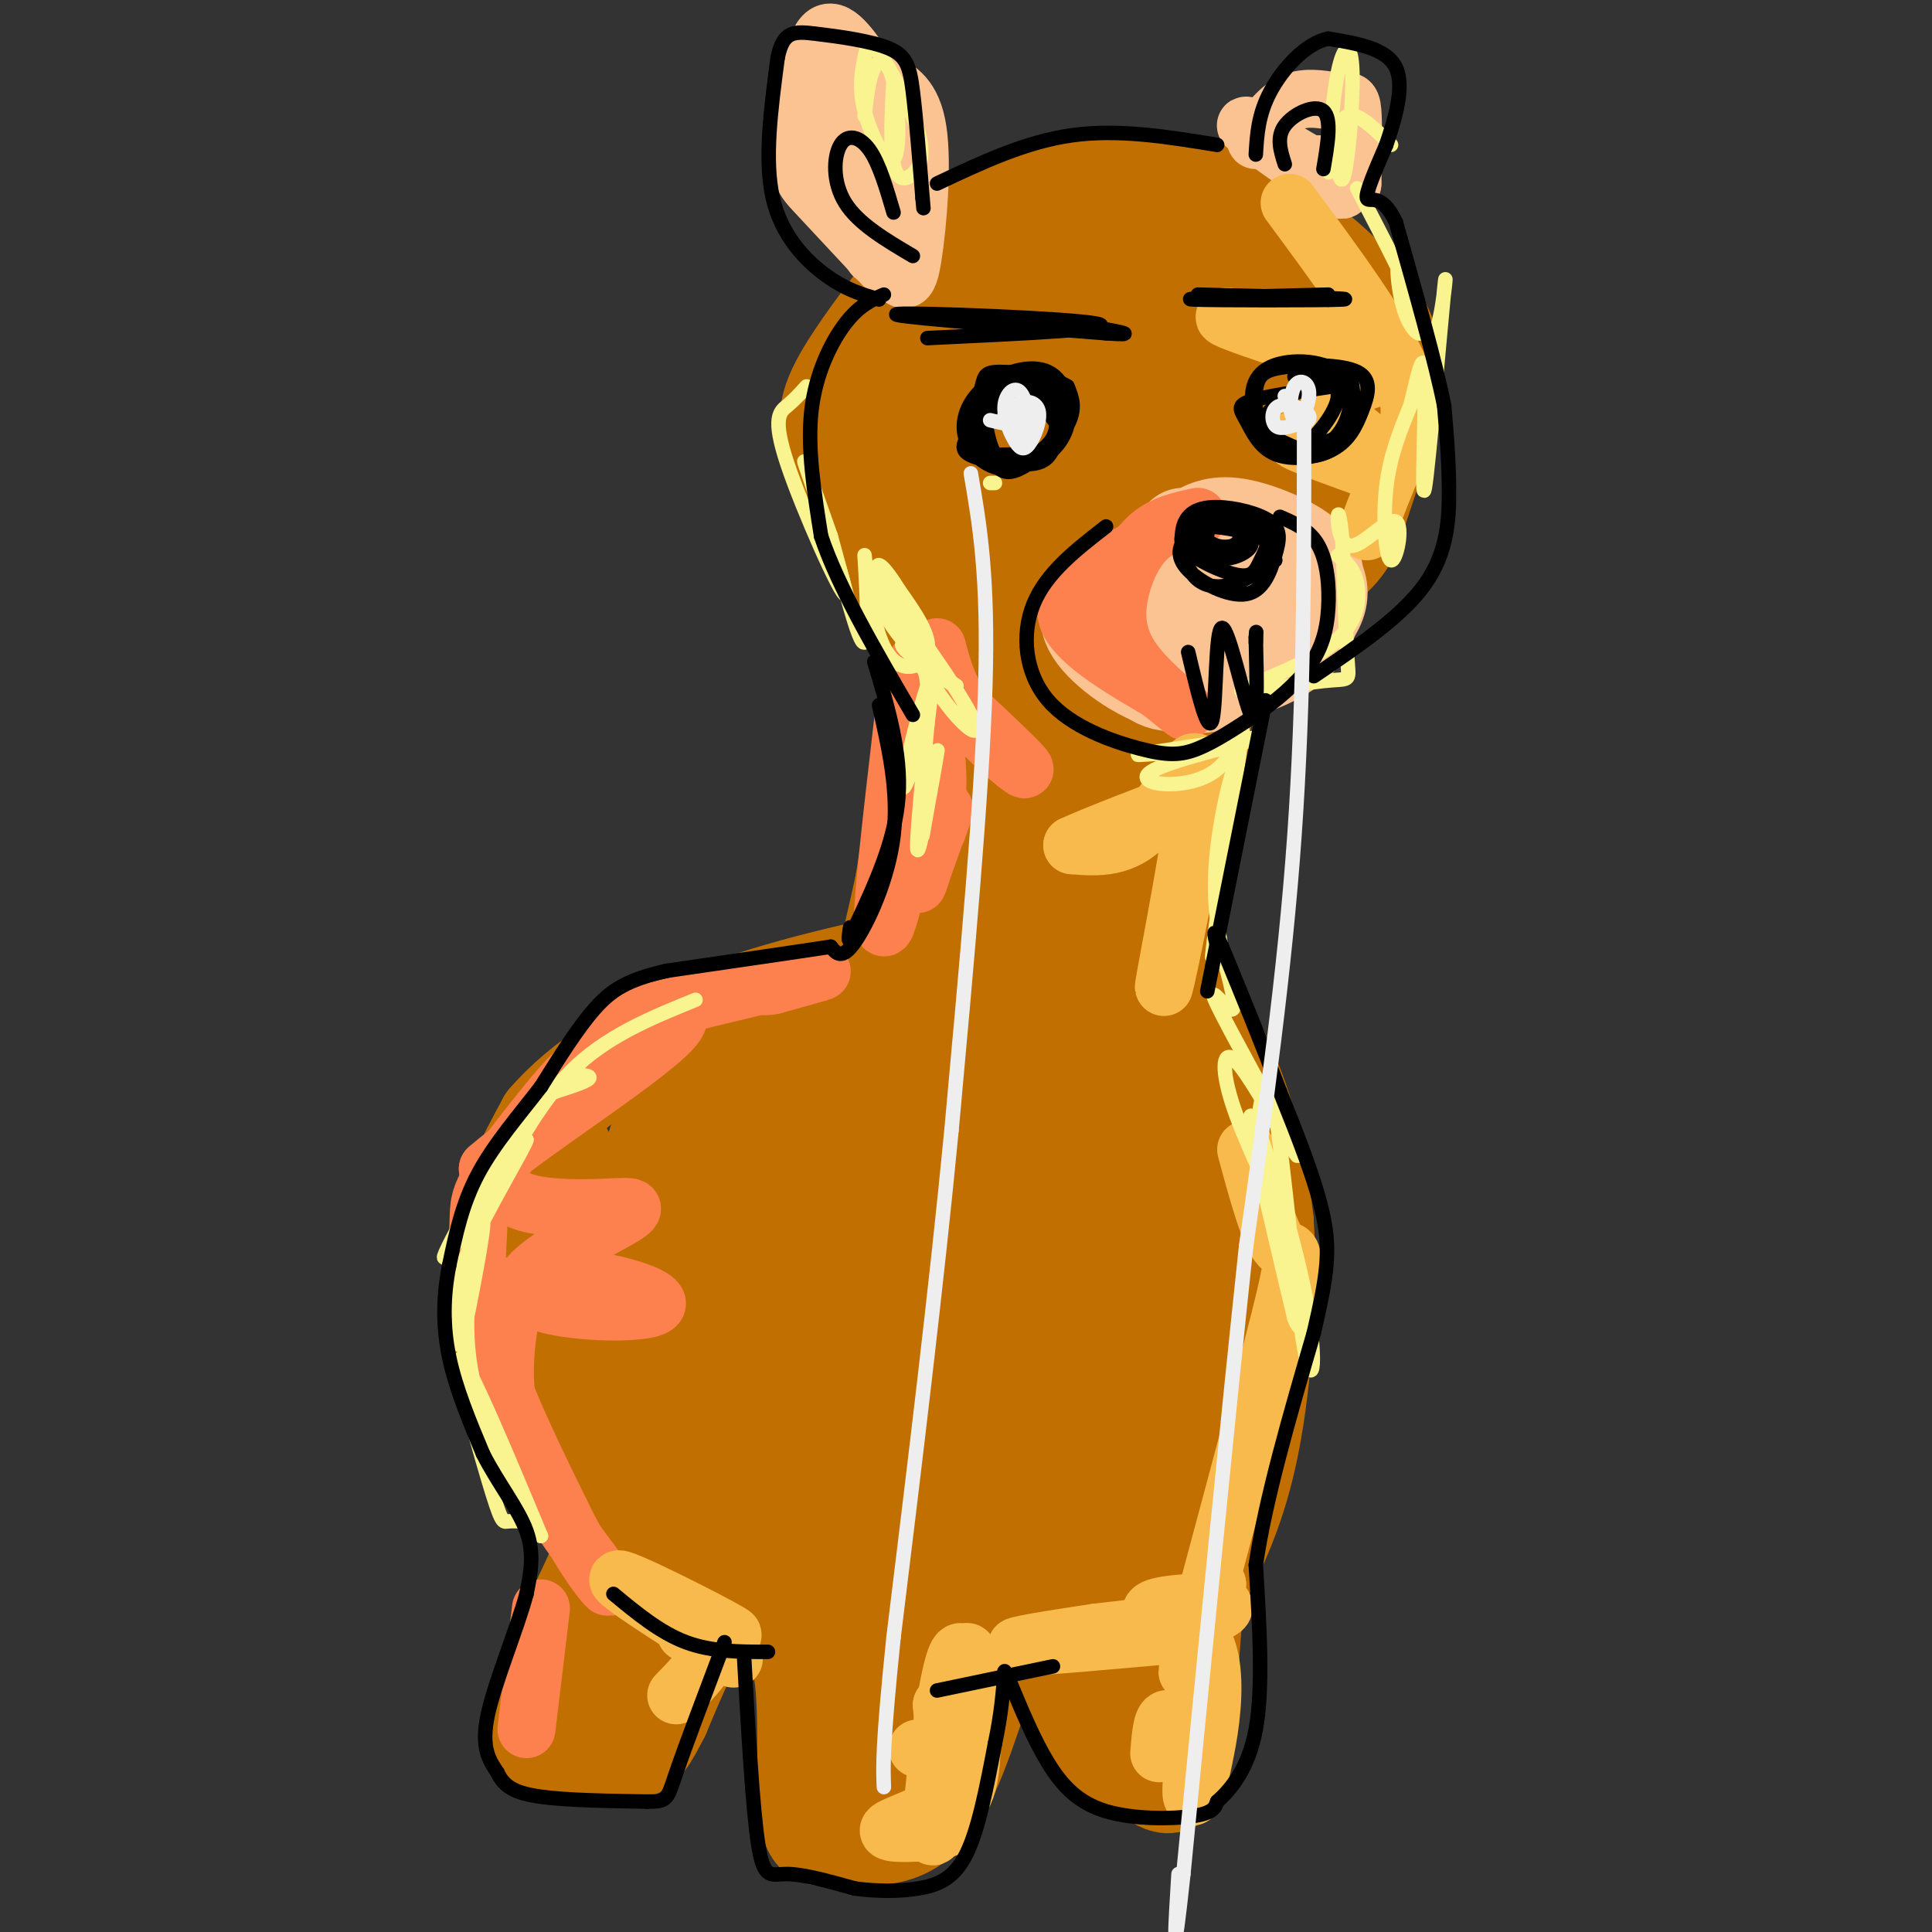 <svg viewBox='0 0 400 400' version='1.1' xmlns='http://www.w3.org/2000/svg' xmlns:xlink='http://www.w3.org/1999/xlink'><rect x="0" y="0" width="400" height="400" fill="#333333" stroke="none"/><g fill='none' stroke='#C26F01' stroke-width='20' stroke-linecap='round' stroke-linejoin='round'><path d='M235,59c-16.472,0.556 -32.943,1.112 -41,2c-8.057,0.888 -7.699,2.110 -8,12c-0.301,9.890 -1.262,28.450 0,40c1.262,11.550 4.745,16.089 8,21c3.255,4.911 6.281,10.193 16,11c9.719,0.807 26.130,-2.860 35,-6c8.870,-3.140 10.198,-5.751 12,-9c1.802,-3.249 4.076,-7.136 5,-13c0.924,-5.864 0.497,-13.705 -3,-25c-3.497,-11.295 -10.064,-26.043 -14,-33c-3.936,-6.957 -5.241,-6.122 -10,-6c-4.759,0.122 -12.974,-0.467 -20,1c-7.026,1.467 -12.865,4.991 -17,10c-4.135,5.009 -6.568,11.505 -9,18'/><path d='M189,82c-2.822,6.537 -5.375,13.879 -5,21c0.375,7.121 3.680,14.020 6,18c2.320,3.980 3.656,5.042 8,7c4.344,1.958 11.694,4.812 17,6c5.306,1.188 8.566,0.711 14,0c5.434,-0.711 13.043,-1.657 19,-5c5.957,-3.343 10.263,-9.082 12,-17c1.737,-7.918 0.903,-18.013 0,-24c-0.903,-5.987 -1.877,-7.865 -4,-11c-2.123,-3.135 -5.395,-7.528 -10,-12c-4.605,-4.472 -10.543,-9.024 -17,-8c-6.457,1.024 -13.433,7.622 -17,11c-3.567,3.378 -3.726,3.534 -5,9c-1.274,5.466 -3.662,16.241 -3,25c0.662,8.759 4.373,15.502 9,19c4.627,3.498 10.168,3.752 14,4c3.832,0.248 5.955,0.489 10,-3c4.045,-3.489 10.012,-10.709 13,-17c2.988,-6.291 2.997,-11.655 2,-16c-0.997,-4.345 -2.998,-7.673 -5,-11'/><path d='M247,78c-1.970,-3.515 -4.395,-6.802 -7,-9c-2.605,-2.198 -5.390,-3.307 -9,-4c-3.610,-0.693 -8.043,-0.971 -12,4c-3.957,4.971 -7.436,15.190 -9,21c-1.564,5.810 -1.214,7.210 0,10c1.214,2.790 3.291,6.970 7,9c3.709,2.030 9.048,1.912 12,2c2.952,0.088 3.517,0.384 6,-4c2.483,-4.384 6.886,-13.449 9,-19c2.114,-5.551 1.941,-7.589 1,-10c-0.941,-2.411 -2.648,-5.195 -4,-7c-1.352,-1.805 -2.349,-2.630 -5,-2c-2.651,0.630 -6.957,2.715 -11,7c-4.043,4.285 -7.824,10.772 -9,16c-1.176,5.228 0.251,9.199 2,11c1.749,1.801 3.819,1.433 7,1c3.181,-0.433 7.471,-0.930 12,-6c4.529,-5.070 9.296,-14.711 11,-22c1.704,-7.289 0.344,-12.225 -2,-18c-2.344,-5.775 -5.672,-12.387 -9,-19'/><path d='M237,39c-7.454,-2.745 -21.588,-0.109 -30,3c-8.412,3.109 -11.100,6.689 -16,13c-4.900,6.311 -12.012,15.353 -16,22c-3.988,6.647 -4.854,10.899 -2,19c2.854,8.101 9.427,20.050 16,32'/><path d='M189,128c5.271,7.842 10.449,11.448 19,13c8.551,1.552 20.476,1.051 26,1c5.524,-0.051 4.645,0.347 11,-4c6.355,-4.347 19.942,-13.440 27,-19c7.058,-5.560 7.588,-7.589 9,-12c1.412,-4.411 3.706,-11.206 6,-18'/><path d='M287,89c1.881,-6.893 3.583,-15.125 -2,-24c-5.583,-8.875 -18.452,-18.393 -27,-23c-8.548,-4.607 -12.774,-4.304 -17,-4'/><path d='M241,38c2.782,0.600 18.236,4.100 27,15c8.764,10.900 10.837,29.200 11,38c0.163,8.800 -1.585,8.101 -7,15c-5.415,6.899 -14.496,21.396 -22,25c-7.504,3.604 -13.430,-3.685 -16,-12c-2.570,-8.315 -1.785,-17.658 -1,-27'/><path d='M233,92c2.445,-8.624 9.057,-16.685 11,-21c1.943,-4.315 -0.784,-4.885 -5,-3c-4.216,1.885 -9.923,6.226 -13,9c-3.077,2.774 -3.525,3.980 -5,10c-1.475,6.020 -3.977,16.854 -4,22c-0.023,5.146 2.434,4.603 4,5c1.566,0.397 2.243,1.732 6,1c3.757,-0.732 10.595,-3.532 18,-10c7.405,-6.468 15.377,-16.603 19,-24c3.623,-7.397 2.897,-12.057 0,-16c-2.897,-3.943 -7.964,-7.170 -13,-3c-5.036,4.170 -10.041,15.736 -12,24c-1.959,8.264 -0.874,13.225 2,17c2.874,3.775 7.535,6.364 11,3c3.465,-3.364 5.732,-12.682 8,-22'/><path d='M260,84c1.442,-4.325 1.046,-4.138 0,-8c-1.046,-3.862 -2.742,-11.772 -8,-8c-5.258,3.772 -14.080,19.228 -22,29c-7.920,9.772 -14.940,13.862 -19,17c-4.060,3.138 -5.160,5.325 -8,20c-2.840,14.675 -7.420,41.837 -12,69'/><path d='M191,203c1.907,-15.482 12.676,-88.686 12,-88c-0.676,0.686 -12.797,75.262 -15,84c-2.203,8.738 5.514,-48.360 7,-62c1.486,-13.640 -3.257,16.180 -8,46'/><path d='M187,183c-2.922,13.715 -6.227,25.002 -1,9c5.227,-16.002 18.986,-59.294 22,-69c3.014,-9.706 -4.717,14.173 -9,44c-4.283,29.827 -5.117,65.603 3,53c8.117,-12.603 25.185,-73.585 32,-94c6.815,-20.415 3.376,-0.261 -1,20c-4.376,20.261 -9.688,40.631 -15,61'/><path d='M218,207c-4.845,18.598 -9.456,34.592 -3,16c6.456,-18.592 23.980,-71.772 31,-89c7.020,-17.228 3.536,1.494 -2,27c-5.536,25.506 -13.123,57.795 -12,50c1.123,-7.795 10.956,-55.676 15,-68c4.044,-12.324 2.298,10.907 -1,30c-3.298,19.093 -8.149,34.046 -13,49'/><path d='M233,222c-0.631,2.126 4.292,-17.059 5,-38c0.708,-20.941 -2.799,-43.639 -5,-56c-2.201,-12.361 -3.095,-14.385 -4,14c-0.905,28.385 -1.821,87.181 -3,92c-1.179,4.819 -2.623,-44.337 -1,-61c1.623,-16.663 6.311,-0.831 11,15'/><path d='M236,188c5.622,8.778 14.178,23.222 19,35c4.822,11.778 5.911,20.889 7,30'/><path d='M262,253c0.911,13.556 -0.311,32.444 -3,46c-2.689,13.556 -6.844,21.778 -11,30'/><path d='M248,329c-2.022,12.578 -1.578,29.022 -3,36c-1.422,6.978 -4.711,4.489 -8,2'/><path d='M237,367c-2.399,0.437 -4.396,0.530 -8,-4c-3.604,-4.530 -8.817,-13.681 -12,-18c-3.183,-4.319 -4.338,-3.805 -6,-3c-1.662,0.805 -3.831,1.903 -6,3'/><path d='M205,345c-2.756,6.644 -6.644,21.756 -12,29c-5.356,7.244 -12.178,6.622 -19,6'/><path d='M174,380c-4.560,1.119 -6.458,0.917 -7,-6c-0.542,-6.917 0.274,-20.548 -1,-28c-1.274,-7.452 -4.637,-8.726 -8,-10'/><path d='M158,336c-2.978,-2.933 -6.422,-5.267 -10,-2c-3.578,3.267 -7.289,12.133 -11,21'/><path d='M137,355c-2.598,5.029 -3.593,7.100 -7,8c-3.407,0.900 -9.225,0.627 -13,0c-3.775,-0.627 -5.507,-1.608 -6,-4c-0.493,-2.392 0.254,-6.196 1,-10'/><path d='M112,349c2.798,-6.988 9.292,-19.458 12,-26c2.708,-6.542 1.631,-7.155 0,-10c-1.631,-2.845 -3.815,-7.923 -6,-13'/><path d='M118,300c-2.711,-4.956 -6.489,-10.844 -5,-8c1.489,2.844 8.244,14.422 15,26'/><path d='M128,318c-0.911,1.022 -10.689,-9.422 -16,-17c-5.311,-7.578 -6.156,-12.289 -7,-17'/><path d='M105,284c-1.978,-7.533 -3.422,-17.867 -2,-27c1.422,-9.133 5.711,-17.067 10,-25'/><path d='M113,232c6.933,-8.200 19.267,-16.200 34,-22c14.733,-5.800 31.867,-9.400 49,-13'/><path d='M196,197c-1.215,2.119 -28.752,13.918 -44,27c-15.248,13.082 -18.208,27.448 -19,29c-0.792,1.552 0.583,-9.709 3,-17c2.417,-7.291 5.874,-10.611 9,-15c3.126,-4.389 5.920,-9.847 2,-2c-3.920,7.847 -14.555,28.997 -19,42c-4.445,13.003 -2.698,17.858 -2,19c0.698,1.142 0.349,-1.429 0,-4'/><path d='M126,276c0.196,-3.175 0.685,-9.114 -2,-19c-2.685,-9.886 -8.543,-23.720 -11,-23c-2.457,0.720 -1.512,15.995 4,34c5.512,18.005 15.590,38.742 20,47c4.410,8.258 3.151,4.038 3,0c-0.151,-4.038 0.805,-7.895 0,-19c-0.805,-11.105 -3.373,-29.459 -5,-24c-1.627,5.459 -2.314,34.729 -3,64'/><path d='M132,336c-1.734,13.443 -4.569,15.052 -5,16c-0.431,0.948 1.540,1.235 3,5c1.460,3.765 2.408,11.009 4,-7c1.592,-18.009 3.829,-61.270 8,-88c4.171,-26.730 10.277,-36.927 13,-36c2.723,0.927 2.064,12.979 0,23c-2.064,10.021 -5.532,18.010 -9,26'/><path d='M146,275c-3.736,11.071 -8.575,25.748 -6,20c2.575,-5.748 12.564,-31.922 24,-53c11.436,-21.078 24.318,-37.062 31,-45c6.682,-7.938 7.163,-7.832 -7,22c-14.163,29.832 -42.972,89.388 -39,79c3.972,-10.388 40.723,-90.720 55,-120c14.277,-29.280 6.079,-7.509 -4,15c-10.079,22.509 -22.040,45.754 -34,69'/><path d='M166,262c-7.506,18.098 -9.270,28.844 -10,35c-0.730,6.156 -0.427,7.722 0,10c0.427,2.278 0.979,5.267 4,2c3.021,-3.267 8.511,-12.790 14,-29c5.489,-16.210 10.976,-39.108 22,-69c11.024,-29.892 27.585,-66.780 32,-79c4.415,-12.220 -3.317,0.227 -8,8c-4.683,7.773 -6.319,10.872 -7,17c-0.681,6.128 -0.409,15.286 -7,40c-6.591,24.714 -20.045,64.985 -27,87c-6.955,22.015 -7.411,25.773 -6,30c1.411,4.227 4.689,8.922 2,5c-2.689,-3.922 -11.344,-16.461 -20,-29'/><path d='M155,290c-4.840,-6.743 -6.939,-9.102 -8,-6c-1.061,3.102 -1.085,11.665 4,22c5.085,10.335 15.280,22.444 20,26c4.720,3.556 3.966,-1.439 0,-11c-3.966,-9.561 -11.146,-23.686 -13,-29c-1.854,-5.314 1.616,-1.815 8,15c6.384,16.815 15.681,46.947 19,54c3.319,7.053 0.659,-8.974 -2,-25'/><path d='M183,336c-0.428,-12.025 -0.498,-29.589 -1,-27c-0.502,2.589 -1.436,25.331 0,43c1.436,17.669 5.244,30.266 8,14c2.756,-16.266 4.462,-61.396 9,-93c4.538,-31.604 11.909,-49.684 15,-54c3.091,-4.316 1.901,5.132 2,8c0.099,2.868 1.488,-0.843 -4,22c-5.488,22.843 -17.854,72.241 -18,77c-0.146,4.759 11.927,-35.120 24,-75'/><path d='M218,251c8.706,-27.968 18.470,-60.388 15,-39c-3.470,21.388 -20.173,96.585 -23,120c-2.827,23.415 8.222,-4.951 18,-44c9.778,-39.049 18.286,-88.783 17,-73c-1.286,15.783 -12.368,97.081 -16,123c-3.632,25.919 0.184,-3.540 4,-33'/><path d='M233,305c3.033,-19.839 8.616,-52.937 12,-61c3.384,-8.063 4.570,8.910 1,40c-3.570,31.090 -11.896,76.298 -11,66c0.896,-10.298 11.013,-76.100 14,-85c2.987,-8.900 -1.157,39.104 -3,61c-1.843,21.896 -1.384,17.685 -6,8c-4.616,-9.685 -14.308,-24.842 -24,-40'/><path d='M216,294c-4.303,-7.114 -3.059,-4.898 -9,-4c-5.941,0.898 -19.067,0.478 -25,3c-5.933,2.522 -4.674,7.987 -3,12c1.674,4.013 3.764,6.575 4,7c0.236,0.425 -1.382,-1.288 -3,-3'/></g>
<g fill='none' stroke='#FCC392' stroke-width='20' stroke-linecap='round' stroke-linejoin='round'><path d='M245,111c-3.728,3.501 -7.455,7.001 -9,12c-1.545,4.999 -0.907,11.495 1,15c1.907,3.505 5.082,4.019 11,3c5.918,-1.019 14.577,-3.571 19,-7c4.423,-3.429 4.608,-7.733 5,-11c0.392,-3.267 0.990,-5.495 -2,-8c-2.990,-2.505 -9.569,-5.287 -14,-6c-4.431,-0.713 -6.716,0.644 -9,2'/><path d='M247,111c-4.242,2.207 -10.347,6.723 -15,10c-4.653,3.277 -7.853,5.313 -6,9c1.853,3.687 8.759,9.024 15,11c6.241,1.976 11.817,0.592 18,-3c6.183,-3.592 12.972,-9.390 14,-14c1.028,-4.610 -3.706,-8.031 -7,-10c-3.294,-1.969 -5.147,-2.484 -7,-3'/><path d='M259,111c-4.583,-0.233 -12.541,0.684 -17,4c-4.459,3.316 -5.418,9.031 -5,13c0.418,3.969 2.214,6.191 4,8c1.786,1.809 3.563,3.203 8,3c4.437,-0.203 11.533,-2.003 15,-4c3.467,-1.997 3.305,-4.190 2,-7c-1.305,-2.810 -3.752,-6.238 -7,-8c-3.248,-1.762 -7.298,-1.859 -10,-1c-2.702,0.859 -4.058,2.674 -4,4c0.058,1.326 1.529,2.163 3,3'/></g>
<g fill='none' stroke='#FCC392' stroke-width='12' stroke-linecap='round' stroke-linejoin='round'><path d='M183,55c-5.512,-5.899 -11.024,-11.798 -14,-15c-2.976,-3.202 -3.417,-3.708 -3,-10c0.417,-6.292 1.690,-18.369 4,-22c2.310,-3.631 5.655,1.185 9,6'/><path d='M179,14c3.033,4.378 6.114,12.324 7,19c0.886,6.676 -0.423,12.082 -2,16c-1.577,3.918 -3.423,6.349 -4,1c-0.577,-5.349 0.114,-18.479 -2,-26c-2.114,-7.521 -7.033,-9.435 -9,-9c-1.967,0.435 -0.984,3.217 0,6'/><path d='M169,21c2.847,7.506 9.964,23.272 14,31c4.036,7.728 4.992,7.419 6,1c1.008,-6.419 2.068,-18.949 1,-26c-1.068,-7.051 -4.266,-8.625 -7,-10c-2.734,-1.375 -5.005,-2.552 -7,-2c-1.995,0.552 -3.714,2.833 -5,4c-1.286,1.167 -2.138,1.220 0,6c2.138,4.780 7.268,14.287 10,18c2.732,3.713 3.066,1.632 3,-1c-0.066,-2.632 -0.533,-5.816 -1,-9'/><path d='M183,33c-1.167,-2.833 -3.583,-5.417 -6,-8'/><path d='M260,29c2.452,-3.411 4.905,-6.821 8,-8c3.095,-1.179 6.833,-0.125 9,0c2.167,0.125 2.762,-0.679 3,2c0.238,2.679 0.119,8.839 0,15'/><path d='M280,38c-5.988,-1.143 -20.958,-11.500 -22,-12c-1.042,-0.500 11.845,8.857 17,12c5.155,3.143 2.577,0.071 0,-3'/><path d='M275,35c-0.333,-0.667 -1.167,-0.833 -2,-1'/></g>
<g fill='none' stroke='#FC814E' stroke-width='12' stroke-linecap='round' stroke-linejoin='round'><path d='M248,107c-3.582,0.775 -7.164,1.550 -10,4c-2.836,2.450 -4.925,6.574 -6,11c-1.075,4.426 -1.136,9.153 2,14c3.136,4.847 9.467,9.813 11,11c1.533,1.187 -1.734,-1.407 -5,-4'/><path d='M240,143c-5.622,-3.333 -17.178,-9.667 -19,-15c-1.822,-5.333 6.089,-9.667 14,-14'/><path d='M190,137c0.867,5.200 1.733,10.400 0,23c-1.733,12.600 -6.067,32.600 -7,32c-0.933,-0.600 1.533,-21.800 4,-43'/><path d='M194,134c1.244,4.756 2.489,9.511 7,15c4.511,5.489 12.289,11.711 11,10c-1.289,-1.711 -11.644,-11.356 -22,-21'/><path d='M190,137c2.298,9.363 4.595,18.726 4,28c-0.595,9.274 -4.083,18.458 -4,18c0.083,-0.458 3.738,-10.560 5,-14c1.262,-3.440 0.131,-0.220 -1,3'/><path d='M136,215c-4.569,0.851 -9.138,1.703 -13,4c-3.862,2.297 -7.015,6.041 -11,11c-3.985,4.959 -8.800,11.133 -11,15c-2.200,3.867 -1.785,5.426 -2,10c-0.215,4.574 -1.062,12.164 2,23c3.062,10.836 10.031,24.918 17,39'/><path d='M118,317c5.286,9.643 10.000,14.250 7,10c-3.000,-4.250 -13.714,-17.357 -18,-29c-4.286,-11.643 -2.143,-21.821 0,-32'/><path d='M107,266c8.486,-4.153 29.703,1.463 29,4c-0.703,2.537 -23.324,1.995 -27,-2c-3.676,-3.995 11.592,-11.442 18,-15c6.408,-3.558 3.956,-3.227 -1,-3c-4.956,0.227 -12.416,0.351 -17,-1c-4.584,-1.351 -6.292,-4.175 -8,-7'/><path d='M101,242c8.947,-7.967 35.316,-24.383 39,-30c3.684,-5.617 -15.316,-0.435 -12,-1c3.316,-0.565 28.947,-6.876 38,-9c9.053,-2.124 1.526,-0.062 -6,2'/><path d='M160,204c-1.500,0.333 -2.250,0.167 -3,0'/><path d='M112,333c0.000,0.000 -3.000,25.000 -3,25'/></g>
<g fill='none' stroke='#F8BA4D' stroke-width='12' stroke-linecap='round' stroke-linejoin='round'><path d='M245,161c1.791,0.195 3.582,0.389 2,12c-1.582,11.611 -6.537,34.638 -6,31c0.537,-3.638 6.568,-33.941 7,-43c0.432,-9.059 -4.734,3.126 -10,9c-5.266,5.874 -10.633,5.437 -16,5'/><path d='M222,175c3.289,-1.578 19.511,-8.022 26,-10c6.489,-1.978 3.244,0.511 0,3'/><path d='M283,110c1.911,-5.111 3.822,-10.222 6,-15c2.178,-4.778 4.622,-9.222 1,-18c-3.622,-8.778 -13.311,-21.889 -23,-35'/><path d='M276,70c-12.547,-2.794 -25.094,-5.589 -22,-4c3.094,1.589 21.829,7.560 30,10c8.171,2.440 5.777,1.349 2,2c-3.777,0.651 -8.936,3.043 -9,6c-0.064,2.957 4.968,6.478 10,10'/><path d='M287,94c-3.774,0.464 -18.208,-3.375 -19,-3c-0.792,0.375 12.060,4.964 15,6c2.940,1.036 -4.030,-1.482 -11,-4'/><path d='M258,238c2.393,8.857 4.786,17.714 7,20c2.214,2.286 4.250,-2.000 0,15c-4.250,17.000 -14.786,55.286 -18,68c-3.214,12.714 0.893,-0.143 5,-13'/><path d='M252,328c-0.525,-0.618 -4.337,4.337 -8,6c-3.663,1.663 -7.178,0.033 -5,-1c2.178,-1.033 10.048,-1.471 13,-1c2.952,0.471 0.986,1.849 -4,3c-4.986,1.151 -12.993,2.076 -21,3'/><path d='M227,338c-8.467,1.267 -19.133,2.933 -16,3c3.133,0.067 20.067,-1.467 37,-3'/><path d='M248,338c5.800,6.600 1.800,24.600 0,31c-1.800,6.400 -1.400,1.200 -1,-4'/><path d='M247,365c-1.178,-2.933 -3.622,-8.267 -5,-9c-1.378,-0.733 -1.689,3.133 -2,7'/><path d='M198,345c1.754,-3.102 3.509,-6.204 2,4c-1.509,10.204 -6.281,33.715 -7,31c-0.719,-2.715 2.614,-31.654 5,-37c2.386,-5.346 3.825,12.901 3,22c-0.825,9.099 -3.912,9.049 -7,9'/><path d='M194,374c-3.880,2.493 -10.081,4.225 -10,5c0.081,0.775 6.445,0.593 10,0c3.555,-0.593 4.301,-1.598 4,-6c-0.301,-4.402 -1.651,-12.201 -3,-20'/><path d='M195,353c-0.244,-1.644 0.644,4.244 0,7c-0.644,2.756 -2.822,2.378 -5,2'/><path d='M132,330c11.333,5.095 22.667,10.190 19,8c-3.667,-2.190 -22.333,-11.667 -23,-11c-0.667,0.667 16.667,11.476 22,15c5.333,3.524 -1.333,-0.238 -8,-4'/><path d='M142,338c0.178,-0.400 4.622,0.600 5,3c0.378,2.400 -3.311,6.200 -7,10'/></g>
<g fill='none' stroke='#F9F490' stroke-width='3' stroke-linecap='round' stroke-linejoin='round'><path d='M260,235c1.113,-7.671 2.226,-15.343 4,-5c1.774,10.343 4.207,38.700 6,49c1.793,10.300 2.944,2.542 0,-12c-2.944,-14.542 -9.984,-35.869 -11,-36c-1.016,-0.131 3.992,20.935 9,42'/><path d='M268,273c2.072,5.359 2.751,-2.244 0,-12c-2.751,-9.756 -8.933,-21.665 -12,-30c-3.067,-8.335 -3.019,-13.096 -1,-12c2.019,1.096 6.010,8.048 10,15'/><path d='M265,234c2.963,4.525 5.372,8.337 2,2c-3.372,-6.337 -12.523,-22.821 -15,-28c-2.477,-5.179 1.721,0.949 3,1c1.279,0.051 -0.360,-5.974 -2,-12'/><path d='M253,197c-0.877,-4.970 -2.070,-11.394 -1,-21c1.070,-9.606 4.404,-22.394 4,-15c-0.404,7.394 -4.544,34.970 -5,37c-0.456,2.030 2.772,-21.485 6,-45'/><path d='M257,153c0.781,-5.498 -0.265,3.258 -6,7c-5.735,3.742 -16.159,2.469 -13,0c3.159,-2.469 19.903,-6.134 22,-7c2.097,-0.866 -10.451,1.067 -23,3'/><path d='M237,156c-3.333,0.500 -0.167,0.250 3,0'/><path d='M277,115c1.697,1.355 3.394,2.709 4,6c0.606,3.291 0.121,8.517 -6,13c-6.121,4.483 -17.878,8.222 -18,9c-0.122,0.778 11.390,-1.406 17,-2c5.610,-0.594 5.317,0.402 5,-4c-0.317,-4.402 -0.659,-14.201 -1,-24'/><path d='M278,113c-0.415,-5.565 -0.952,-7.479 -1,-6c-0.048,1.479 0.393,6.349 3,6c2.607,-0.349 7.379,-5.918 9,-5c1.621,0.918 0.090,8.324 -1,8c-1.090,-0.324 -1.740,-8.378 -1,-15c0.740,-6.622 2.870,-11.811 5,-17'/><path d='M292,84c1.521,-6.103 2.822,-12.859 3,-6c0.178,6.859 -0.767,27.333 0,23c0.767,-4.333 3.245,-33.474 4,-41c0.755,-7.526 -0.213,6.564 -2,9c-1.787,2.436 -4.394,-6.782 -7,-16'/><path d='M290,53c-1.190,-0.143 -0.667,7.500 1,12c1.667,4.500 4.476,5.857 3,1c-1.476,-4.857 -7.238,-15.929 -13,-27'/><path d='M288,30c-4.147,-4.093 -8.293,-8.186 -10,-5c-1.707,3.186 -0.974,13.652 0,12c0.974,-1.652 2.189,-15.422 2,-22c-0.189,-6.578 -1.782,-5.963 -3,0c-1.218,5.963 -2.062,17.275 -2,20c0.062,2.725 1.031,-3.138 2,-9'/><path d='M185,16c-0.363,7.236 -0.726,14.472 0,18c0.726,3.528 2.543,3.347 4,2c1.457,-1.347 2.556,-3.861 1,-9c-1.556,-5.139 -5.766,-12.904 -8,-16c-2.234,-3.096 -2.493,-1.523 -3,1c-0.507,2.523 -1.263,5.997 0,11c1.263,5.003 4.545,11.537 6,10c1.455,-1.537 1.084,-11.145 0,-16c-1.084,-4.855 -2.881,-4.959 -4,-3c-1.119,1.959 -1.559,5.979 -2,10'/><path d='M206,100c0.000,0.000 -1.000,0.000 -1,0'/><path d='M167,80c-1.255,1.380 -2.510,2.759 -4,4c-1.490,1.241 -3.214,2.343 0,12c3.214,9.657 11.365,27.869 12,27c0.635,-0.869 -6.247,-20.820 -8,-26c-1.753,-5.180 1.624,4.410 5,14'/><path d='M172,111c2.380,8.534 5.831,22.870 7,22c1.169,-0.870 0.056,-16.944 0,-18c-0.056,-1.056 0.947,12.908 4,19c3.053,6.092 8.158,4.312 9,1c0.842,-3.312 -2.579,-8.156 -6,-13'/><path d='M186,122c-2.366,-3.941 -5.279,-7.293 -4,-3c1.279,4.293 6.752,16.230 12,24c5.248,7.770 10.273,11.371 7,5c-3.273,-6.371 -14.843,-22.715 -19,-27c-4.157,-4.285 -0.902,3.490 3,9c3.902,5.510 8.451,8.755 13,12'/><path d='M198,142c-0.886,-0.003 -9.602,-6.012 -11,-8c-1.398,-1.988 4.522,0.044 5,8c0.478,7.956 -4.487,21.834 -5,21c-0.513,-0.834 3.425,-16.381 5,-21c1.575,-4.619 0.788,1.691 0,8'/><path d='M192,150c-0.726,8.512 -2.542,25.792 -2,26c0.542,0.208 3.440,-16.655 4,-20c0.560,-3.345 -1.220,6.827 -3,17'/><path d='M144,207c-9.357,3.801 -18.715,7.601 -26,15c-7.285,7.399 -12.499,18.396 -13,19c-0.501,0.604 3.711,-9.183 8,-14c4.289,-4.817 8.654,-4.662 9,-4c0.346,0.662 -3.327,1.831 -7,3'/><path d='M115,226c-1.226,-0.702 -0.792,-3.958 -6,4c-5.208,7.958 -16.060,27.131 -17,30c-0.940,2.869 8.030,-10.565 17,-24'/><path d='M109,236c0.025,0.818 -8.411,14.863 -12,23c-3.589,8.137 -2.329,10.365 -2,14c0.329,3.635 -0.273,8.675 1,3c1.273,-5.675 4.420,-22.066 4,-23c-0.420,-0.934 -4.406,13.590 -3,27c1.406,13.410 8.203,25.705 15,38'/><path d='M112,318c-1.555,-3.585 -12.943,-31.549 -16,-36c-3.057,-4.451 2.215,14.609 5,24c2.785,9.391 3.081,9.112 4,9c0.919,-0.112 2.459,-0.056 4,0'/></g>
<g fill='none' stroke='#000000' stroke-width='3' stroke-linecap='round' stroke-linejoin='round'><path d='M210,80c-4.330,4.267 -8.660,8.534 -10,11c-1.340,2.466 0.309,3.129 3,4c2.691,0.871 6.423,1.948 10,1c3.577,-0.948 6.999,-3.920 8,-8c1.001,-4.080 -0.420,-9.268 -4,-11c-3.580,-1.732 -9.318,-0.008 -13,3c-3.682,3.008 -5.306,7.301 -4,11c1.306,3.699 5.544,6.804 10,6c4.456,-0.804 9.130,-5.515 11,-9c1.870,-3.485 0.935,-5.742 0,-8'/><path d='M221,80c-2.992,-2.003 -10.471,-3.010 -14,-3c-3.529,0.010 -3.106,1.036 -4,4c-0.894,2.964 -3.104,7.865 -1,11c2.104,3.135 8.524,4.503 12,4c3.476,-0.503 4.010,-2.876 5,-6c0.990,-3.124 2.435,-6.997 0,-9c-2.435,-2.003 -8.752,-2.136 -12,-1c-3.248,1.136 -3.427,3.542 -3,7c0.427,3.458 1.461,7.970 4,9c2.539,1.030 6.583,-1.420 9,-4c2.417,-2.580 3.209,-5.290 4,-8'/><path d='M221,84c-2.698,-1.943 -11.442,-2.801 -15,0c-3.558,2.801 -1.931,9.262 0,12c1.931,2.738 4.165,1.753 7,0c2.835,-1.753 6.270,-4.273 6,-7c-0.270,-2.727 -4.247,-5.660 -7,-7c-2.753,-1.340 -4.283,-1.086 -6,0c-1.717,1.086 -3.620,3.004 -4,6c-0.380,2.996 0.764,7.071 4,8c3.236,0.929 8.563,-1.288 11,-4c2.437,-2.712 1.982,-5.918 0,-8c-1.982,-2.082 -5.491,-3.041 -9,-4'/><path d='M208,80c-2.774,1.405 -5.208,6.917 -6,10c-0.792,3.083 0.060,3.738 2,4c1.940,0.262 4.970,0.131 8,0'/><path d='M276,80c-6.976,1.022 -13.951,2.045 -17,3c-3.049,0.955 -2.170,1.843 -1,4c1.170,2.157 2.631,5.585 6,7c3.369,1.415 8.646,0.818 12,-1c3.354,-1.818 4.785,-4.856 6,-8c1.215,-3.144 2.215,-6.395 -1,-8c-3.215,-1.605 -10.645,-1.564 -15,-1c-4.355,0.564 -5.634,1.652 -6,5c-0.366,3.348 0.181,8.957 3,11c2.819,2.043 7.909,0.522 13,-1'/><path d='M276,91c3.302,-2.850 5.056,-9.476 2,-13c-3.056,-3.524 -10.922,-3.945 -15,-2c-4.078,1.945 -4.368,6.256 -3,10c1.368,3.744 4.393,6.920 8,8c3.607,1.080 7.796,0.064 10,-3c2.204,-3.064 2.422,-8.175 2,-11c-0.422,-2.825 -1.484,-3.366 -5,-2c-3.516,1.366 -9.485,4.637 -12,7c-2.515,2.363 -1.576,3.818 0,5c1.576,1.182 3.788,2.091 6,3'/><path d='M269,93c3.111,-1.800 7.889,-7.800 8,-11c0.111,-3.200 -4.444,-3.600 -9,-4'/><path d='M255,107c-3.485,1.101 -6.971,2.203 -9,4c-2.029,1.797 -2.602,4.290 0,7c2.602,2.710 8.381,5.636 12,5c3.619,-0.636 5.080,-4.833 6,-8c0.920,-3.167 1.299,-5.304 -1,-7c-2.299,-1.696 -7.276,-2.952 -11,-3c-3.724,-0.048 -6.194,1.111 -7,4c-0.806,2.889 0.052,7.509 2,10c1.948,2.491 4.985,2.855 8,2c3.015,-0.855 6.007,-2.927 9,-5'/><path d='M264,116c-0.103,-2.742 -4.861,-7.097 -8,-9c-3.139,-1.903 -4.661,-1.353 -7,0c-2.339,1.353 -5.496,3.510 -4,6c1.496,2.490 7.647,5.314 11,6c3.353,0.686 3.910,-0.767 5,-3c1.090,-2.233 2.715,-5.248 0,-7c-2.715,-1.752 -9.769,-2.241 -12,-1c-2.231,1.241 0.363,4.212 3,5c2.637,0.788 5.319,-0.606 8,-2'/><path d='M260,111c-1.406,-0.962 -8.922,-2.369 -12,-2c-3.078,0.369 -1.720,2.512 -1,4c0.720,1.488 0.801,2.322 3,2c2.199,-0.322 6.515,-1.799 7,-4c0.485,-2.201 -2.860,-5.126 -5,-4c-2.140,1.126 -3.076,6.303 -1,8c2.076,1.697 7.165,-0.087 8,-2c0.835,-1.913 -2.582,-3.957 -6,-6'/><path d='M253,107c-1.500,-0.500 -2.250,1.250 -3,3'/><path d='M246,135c2.060,8.696 4.119,17.393 5,14c0.881,-3.393 0.583,-18.875 2,-19c1.417,-0.125 4.548,15.107 6,18c1.452,2.893 1.226,-6.554 1,-16'/><path d='M260,132c0.167,-2.500 0.083,-0.750 0,1'/><path d='M192,70c20.289,-0.956 40.578,-1.911 35,-3c-5.578,-1.089 -37.022,-2.311 -41,-2c-3.978,0.311 19.511,2.156 43,4'/><path d='M229,69c7.000,0.500 3.000,-0.250 -1,-1'/><path d='M248,61c16.733,0.400 33.467,0.800 30,1c-3.467,0.200 -27.133,0.200 -31,0c-3.867,-0.200 12.067,-0.600 28,-1'/><path d='M229,109c-6.180,4.789 -12.360,9.579 -15,16c-2.640,6.421 -1.738,14.474 3,20c4.738,5.526 13.314,8.526 19,10c5.686,1.474 8.482,1.421 12,0c3.518,-1.421 7.759,-4.211 12,-7'/><path d='M260,148c4.099,-2.809 8.346,-6.330 11,-10c2.654,-3.670 3.715,-7.488 4,-12c0.285,-4.512 -0.204,-9.718 -2,-13c-1.796,-3.282 -4.898,-4.641 -8,-6'/><path d='M272,140c9.133,-6.178 18.267,-12.356 23,-19c4.733,-6.644 5.067,-13.756 5,-20c-0.067,-6.244 -0.533,-11.622 -1,-17'/><path d='M299,84c-1.833,-9.167 -5.917,-23.583 -10,-38'/><path d='M289,46c-3.067,-6.533 -5.733,-3.867 -6,-5c-0.267,-1.133 1.867,-6.067 4,-11'/><path d='M287,30c1.689,-5.000 3.911,-12.000 2,-16c-1.911,-4.000 -7.956,-5.000 -14,-6'/><path d='M275,8c-4.711,0.933 -9.489,6.267 -12,11c-2.511,4.733 -2.756,8.867 -3,13'/><path d='M266,34c-0.889,-2.778 -1.778,-5.556 0,-8c1.778,-2.444 6.222,-4.556 8,-3c1.778,1.556 0.889,6.778 0,12'/><path d='M194,38c9.167,-4.333 18.333,-8.667 28,-10c9.667,-1.333 19.833,0.333 30,2'/><path d='M182,62c-3.400,-0.978 -6.800,-1.956 -11,-5c-4.200,-3.044 -9.200,-8.156 -11,-16c-1.800,-7.844 -0.400,-18.422 1,-29'/><path d='M161,12c1.131,-5.727 3.458,-5.545 8,-5c4.542,0.545 11.300,1.455 15,3c3.700,1.545 4.343,3.727 5,9c0.657,5.273 1.329,13.636 2,22'/><path d='M191,41c0.333,3.667 0.167,1.833 0,0'/><path d='M189,53c-5.655,-3.339 -11.310,-6.679 -14,-11c-2.690,-4.321 -2.417,-9.625 -1,-12c1.417,-2.375 3.976,-1.821 6,1c2.024,2.821 3.512,7.911 5,13'/><path d='M183,61c-2.556,1.111 -5.111,2.222 -8,6c-2.889,3.778 -6.111,10.222 -7,18c-0.889,7.778 0.556,16.889 2,26'/><path d='M170,111c3.500,10.500 11.250,23.750 19,37'/><path d='M181,137c2.833,9.417 5.667,18.833 5,28c-0.667,9.167 -4.833,18.083 -9,27'/><path d='M177,192c-1.667,4.500 -1.333,2.250 -1,0'/><path d='M182,146c2.044,8.978 4.089,17.956 3,27c-1.089,9.044 -5.311,18.156 -8,22c-2.689,3.844 -3.844,2.422 -5,1'/><path d='M172,196c-6.500,1.000 -20.250,3.000 -34,5'/><path d='M138,201c-8.133,1.844 -11.467,3.956 -15,8c-3.533,4.044 -7.267,10.022 -11,16'/><path d='M112,225c-4.333,5.644 -9.667,11.756 -13,18c-3.333,6.244 -4.667,12.622 -6,19'/><path d='M93,262c-1.244,6.289 -1.356,12.511 0,19c1.356,6.489 4.178,13.244 7,20'/><path d='M100,301c3.089,6.089 7.311,11.311 9,16c1.689,4.689 0.844,8.844 0,13'/><path d='M109,330c-1.867,7.044 -6.533,18.156 -8,25c-1.467,6.844 0.267,9.422 2,12'/><path d='M103,367c1.333,2.933 3.667,4.267 9,5c5.333,0.733 13.667,0.867 22,1'/><path d='M134,373c4.311,0.022 4.089,-0.422 6,-6c1.911,-5.578 5.956,-16.289 10,-27'/><path d='M127,330c4.833,4.000 9.667,8.000 15,10c5.333,2.000 11.167,2.000 17,2'/><path d='M154,342c0.911,16.289 1.822,32.578 3,40c1.178,7.422 2.622,5.978 6,6c3.378,0.022 8.689,1.511 14,3'/><path d='M177,391c4.583,0.607 9.042,0.625 13,0c3.958,-0.625 7.417,-1.893 10,-7c2.583,-5.107 4.292,-14.054 6,-23'/><path d='M206,361c1.333,-6.333 1.667,-10.667 2,-15'/><path d='M194,350c0.000,0.000 24.000,-5.000 24,-5'/><path d='M209,348c2.530,6.101 5.060,12.202 8,17c2.940,4.798 6.292,8.292 12,10c5.708,1.708 13.774,1.631 18,1c4.226,-0.631 4.613,-1.815 5,-3'/><path d='M252,373c2.556,-2.289 6.444,-6.511 8,-15c1.556,-8.489 0.778,-21.244 0,-34'/><path d='M260,324c2.000,-13.667 7.000,-30.833 12,-48'/><path d='M272,276c2.711,-11.644 3.489,-16.756 2,-24c-1.489,-7.244 -5.244,-16.622 -9,-26'/><path d='M265,226c-3.500,-9.333 -7.750,-19.667 -12,-30'/><path d='M253,196c-2.167,-5.000 -1.583,-2.500 -1,0'/><path d='M262,145c0.000,0.000 -11.000,55.000 -11,55'/><path d='M251,200c-1.833,9.167 -0.917,4.583 0,0'/></g>
<g fill='none' stroke='#EEEEEE' stroke-width='3' stroke-linecap='round' stroke-linejoin='round'><path d='M205,87c2.969,0.720 5.939,1.439 7,0c1.061,-1.439 0.215,-5.037 -1,-6c-1.215,-0.963 -2.799,0.707 -3,3c-0.201,2.293 0.982,5.208 2,7c1.018,1.792 1.871,2.460 3,1c1.129,-1.460 2.535,-5.047 2,-7c-0.535,-1.953 -3.010,-2.272 -4,-1c-0.990,1.272 -0.495,4.136 0,7'/><path d='M211,91c0.889,-0.200 3.111,-4.200 3,-6c-0.111,-1.800 -2.556,-1.400 -5,-1'/><path d='M267,84c0.538,1.860 1.075,3.720 2,3c0.925,-0.720 2.237,-4.018 2,-6c-0.237,-1.982 -2.024,-2.646 -3,-1c-0.976,1.646 -1.140,5.601 0,7c1.140,1.399 3.584,0.241 3,-1c-0.584,-1.241 -4.196,-2.565 -6,-2c-1.804,0.565 -1.801,3.019 -1,4c0.801,0.981 2.401,0.491 4,0'/><path d='M268,88c0.333,-1.000 -0.833,-3.500 -2,-6'/><path d='M201,98c1.833,10.667 3.667,21.333 3,44c-0.667,22.667 -3.833,57.333 -7,92'/><path d='M197,234c-3.167,32.833 -7.583,68.917 -12,105'/><path d='M185,339c-2.333,22.667 -2.167,26.833 -2,31'/><path d='M270,88c0.000,28.333 0.000,56.667 -2,85c-2.000,28.333 -6.000,56.667 -10,85'/><path d='M258,258c-3.833,35.833 -8.417,82.917 -13,130'/><path d='M245,388c-2.333,21.667 -1.667,10.833 -1,0'/></g>
</svg>